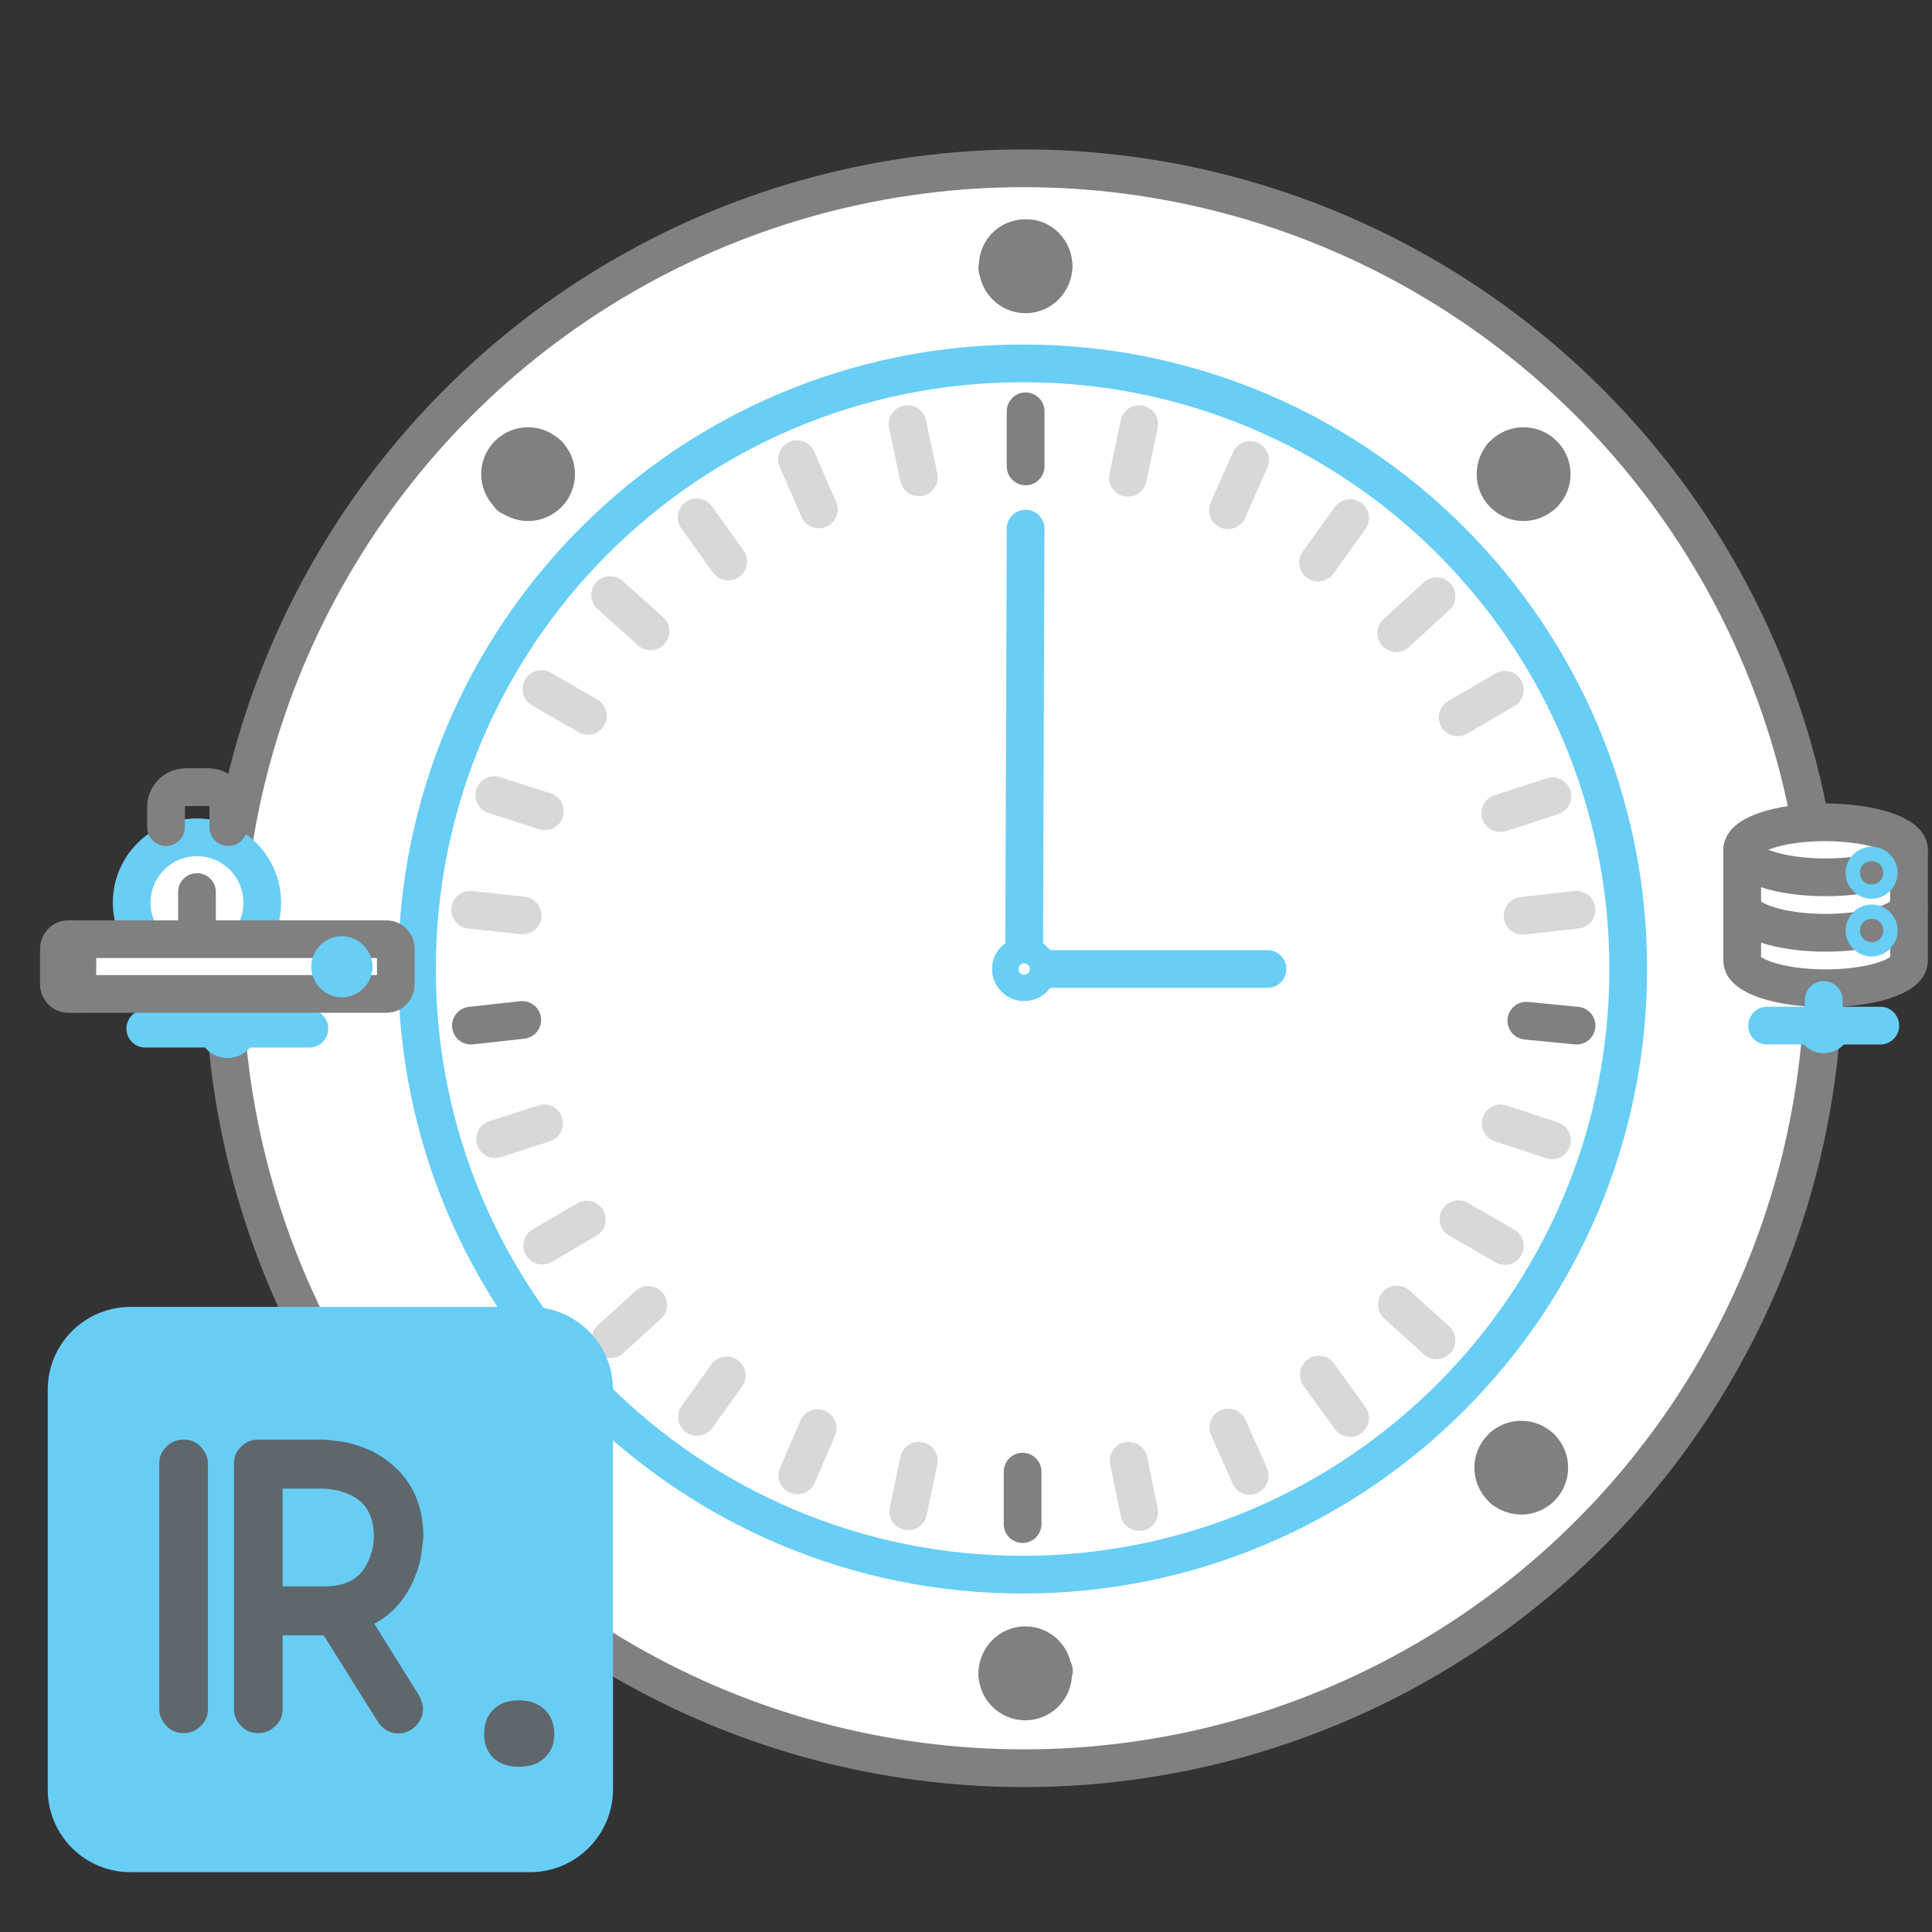 <?xml version="1.0" encoding="utf-8"?>
<!-- Generator: Adobe Illustrator 24.0.1, SVG Export Plug-In . SVG Version: 6.00 Build 0)  -->
<svg version="1.1" id="Capa_1" xmlns="http://www.w3.org/2000/svg" xmlns:xlink="http://www.w3.org/1999/xlink" x="0px" y="0px"
	 viewBox="0 0 512 512" style="enable-background:new 0 0 512 512;" xml:space="preserve">
<rect x="0" y="0" width="512" height="512" fill="#333333" stroke="none"/>
<style type="text/css">
	.st0{fill:none;stroke:#68CDF4;stroke-width:10;stroke-linecap:round;stroke-linejoin:round;stroke-miterlimit:2.613;}
	.st1{fill-rule:evenodd;clip-rule:evenodd;fill:#68CDF4;}
	.st2{fill:none;stroke:#5E686B;stroke-width:14;stroke-linecap:round;stroke-linejoin:round;stroke-miterlimit:2.613;}
	.st3{fill:#68CEF5;}
	.st4{fill:#5E686B;}
	.st5{fill:#5E686B;stroke:#5E686B;stroke-width:4;stroke-miterlimit:10;}
	.st6{fill:none;}
	.st7{fill:none;stroke:#5E686B;stroke-width:11;stroke-miterlimit:10;}
	.st8{fill:#5E686B;stroke:#5E686B;stroke-miterlimit:10;}
	.st9{fill:none;stroke:#5E686B;stroke-width:10;stroke-miterlimit:10;}
	.st10{fill:none;stroke:#5E686B;stroke-width:13;stroke-miterlimit:10;}
	.st11{fill:none;stroke:#5E686B;stroke-width:9;stroke-linecap:round;stroke-miterlimit:10;}
	.st12{fill-rule:evenodd;clip-rule:evenodd;fill:#68CEF5;}
	.st13{fill:none;stroke:#68CDF4;stroke-width:12;stroke-linecap:round;stroke-linejoin:round;stroke-miterlimit:2.613;}
	.st14{fill:none;stroke:#808080;stroke-width:12;stroke-linecap:round;stroke-linejoin:round;stroke-miterlimit:2.613;}
	.st15{fill:#FFFFFF;stroke:#5E686B;stroke-width:12;stroke-linecap:round;stroke-linejoin:round;stroke-miterlimit:2.613;}
	.st16{fill:none;stroke:#5E686B;stroke-width:12;stroke-linecap:round;stroke-linejoin:round;stroke-miterlimit:2.613;}
	.st17{fill:none;stroke:#5E686B;stroke-width:12;stroke-linecap:round;stroke-linejoin:round;stroke-miterlimit:10;}
	.st18{fill-rule:evenodd;clip-rule:evenodd;}
	.st19{fill:#808080;stroke:#5E686B;stroke-width:14;stroke-linecap:round;stroke-linejoin:round;stroke-miterlimit:2.613;}
	.st20{fill:none;stroke:#5E686B;stroke-width:13;stroke-linecap:round;stroke-linejoin:round;stroke-miterlimit:2.613;}
	.st21{fill:#68CDF4;stroke:#68CDF4;stroke-width:0.5;stroke-miterlimit:2.613;}
	.st22{fill:#5E686B;stroke:#5E686B;stroke-width:14;stroke-linecap:round;stroke-linejoin:round;stroke-miterlimit:2.613;}
	.st23{fill:#68CDF4;stroke:#68CDF4;stroke-miterlimit:2.613;}
	.st24{fill-rule:evenodd;clip-rule:evenodd;fill:#68CDF4;stroke:#68CDF4;stroke-miterlimit:10;}
	.st25{fill:none;stroke:#68CDF4;stroke-width:14;stroke-linecap:round;stroke-linejoin:round;stroke-miterlimit:2.613;}
	.st26{fill:#68CDF4;}
	.st27{fill:#9FA4A5;stroke:#5E686B;stroke-width:11;stroke-linecap:round;stroke-linejoin:round;stroke-miterlimit:10;}
	.st28{fill:#FFFFFF;stroke:#5E686B;stroke-width:11;stroke-linecap:round;stroke-linejoin:round;stroke-miterlimit:10;}
	.st29{fill:#5E686B;stroke:#5E686B;stroke-width:2;stroke-linecap:round;stroke-linejoin:round;stroke-miterlimit:10;}
	.st30{fill:#5E686B;stroke:#5E686B;stroke-linecap:round;stroke-linejoin:round;stroke-miterlimit:10;}
	.st31{fill:none;stroke:#808080;stroke-width:8;stroke-linecap:round;stroke-linejoin:round;stroke-miterlimit:10;}
	.st32{fill:#FFFFFF;stroke:#808080;stroke-width:8;stroke-linecap:round;stroke-linejoin:round;stroke-miterlimit:10;}
	.st33{fill:url(#SVGID_1_);}
	.st34{fill:none;stroke:#808080;stroke-width:5;stroke-linecap:round;stroke-linejoin:round;stroke-miterlimit:10;}
	.st35{fill:none;stroke:#68CEF5;stroke-width:8;stroke-linecap:round;stroke-linejoin:round;stroke-miterlimit:10;}
	.st36{fill:#FFFFFF;stroke:#68CEF5;stroke-width:8;stroke-linecap:round;stroke-linejoin:round;stroke-miterlimit:10;}
	.st37{fill:none;stroke:#808080;stroke-width:8;stroke-linejoin:round;stroke-miterlimit:10;}
	.st38{fill:#444E54;}
	.st39{fill:#24A382;}
	.st40{fill:none;stroke:#5E686B;stroke-width:10;stroke-linecap:round;stroke-linejoin:round;stroke-miterlimit:2.613;}
	.st41{fill:#FFFFFF;stroke:#5E686B;stroke-width:10;stroke-linecap:round;stroke-linejoin:round;stroke-miterlimit:2.613;}
	.st42{fill:none;stroke:#808080;stroke-width:10;stroke-linecap:round;stroke-linejoin:round;stroke-miterlimit:2.613;}
	.st43{fill:#68CDF4;stroke:#68CDF4;stroke-width:10;stroke-linecap:round;stroke-linejoin:round;stroke-miterlimit:2.613;}
	.st44{fill:#5E686C;}
	.st45{fill:#5E686B;stroke:#5E686B;stroke-width:3;stroke-miterlimit:10;}
	.st46{fill:#68CEF5;stroke:#68CDF4;stroke-width:3;stroke-miterlimit:10;}
	.st47{fill:#68CEF5;stroke:#5E686B;stroke-width:3;stroke-miterlimit:10;}
	.st48{fill:#5E686C;stroke:#5E686B;stroke-width:3;stroke-miterlimit:10;}
	.st49{fill:#68CEF5;stroke:#68CEF5;stroke-width:3;stroke-miterlimit:10;}
	.st50{fill:#68CEF5;stroke:#68CEF5;stroke-width:4;stroke-miterlimit:10;}
	.st51{fill:#5E686C;stroke:#5E686C;stroke-width:4;stroke-miterlimit:10;}
	.st52{fill:#68CEF5;stroke:#68CDF4;stroke-width:4;stroke-miterlimit:10;}
	.st53{fill:#FFFFFF;}
	.st54{fill:#FFFFFF;stroke:#808080;stroke-width:10;stroke-linecap:round;stroke-linejoin:round;stroke-miterlimit:10;}
	.st55{fill:none;stroke:#68CEF5;stroke-width:10;stroke-linecap:round;stroke-linejoin:round;stroke-miterlimit:10;}
	.st56{fill:#FFFFFF;stroke:#68CEF5;stroke-width:10;stroke-linecap:round;stroke-linejoin:round;stroke-miterlimit:10;}
	.st57{fill:none;stroke:#D8D8D8;stroke-width:10;stroke-linecap:round;stroke-linejoin:round;stroke-miterlimit:10;}
	.st58{fill:none;stroke:#808080;stroke-width:10;stroke-linecap:round;stroke-linejoin:round;stroke-miterlimit:10;}
</style>
<circle class="st54" cx="271.3" cy="256.6" r="212"/>
<path id="svg-concept" class="st55" d="M431.5,256.8c0,88.6-71.9,160.5-160.5,160.5s-160.5-71.9-160.5-160.5S182.3,96.3,271,96.3
	C359.6,96.2,431.5,168.1,431.5,256.8z"/>
<path class="st54" d="M279.2,70.5c0,4.1-3.3,7.5-7.4,7.5c-4.1,0-7.4-3.3-7.4-7.5c0-4.2,3.3-7.4,7.4-7.4
	C275.9,63,279.2,66.4,279.2,70.5z"/>
<path class="st54" d="M274.6,70.5c0,1.6-1.3,2.8-2.8,2.8c-1.6,0-2.8-1.3-2.8-2.8c0-1.5,1.2-2.8,2.8-2.8
	C273.3,67.8,274.6,69,274.6,70.5z M279.2,70.5h-4.7 M269,71.2h-4.7 M264.3,443.5c0-4.1,3.3-7.5,7.4-7.5c4.1,0,7.4,3.3,7.4,7.5
	c0,4.1-3.3,7.4-7.4,7.4C267.7,450.9,264.3,447.6,264.3,443.5z"/>
<path class="st54" d="M269,443.5c0-1.6,1.3-2.8,2.8-2.8c1.6,0,2.8,1.3,2.8,2.8c0,1.5-1.2,2.8-2.8,2.8C270.3,446.3,269,445,269,443.5
	z M264.3,443.5h4.7 M274.6,442.8h4.7 M145.2,120.4c2.9,2.9,2.9,7.6,0,10.5c-2.9,2.9-7.6,2.9-10.5,0s-2.9-7.6,0-10.5
	S142.2,117.5,145.2,120.4z"/>
<path class="st54" d="M141.8,123.7c1.1,1.1,1.1,2.8,0,3.9c-1.1,1.1-2.8,1.1-3.9,0c-1.1-1.1-1.1-2.8,0-3.9
	C139,122.7,140.7,122.7,141.8,123.7z M145.2,120.4l-3.3,3.3 M138.4,128.2l-3.3,3.3 M408.4,383.7c2.9,2.9,2.9,7.6,0,10.5
	s-7.6,2.9-10.5,0c-2.9-2.9-2.9-7.6,0-10.5S405.5,380.8,408.4,383.7z"/>
<path class="st54" d="M405.1,387c1.1,1.1,1.1,2.8,0,3.9c-1.1,1.1-2.8,1.1-3.9,0s-1.1-2.8,0-3.9S404,385.9,405.1,387z M408.4,383.7
	l-3.3,3.3 M401.7,391.4l-3.3,3.3 M409,130.9c-2.9,2.9-7.6,2.9-10.5,0c-2.9-2.9-2.9-7.6,0-10.5c2.9-2.9,7.6-2.9,10.5,0
	C411.9,123.2,412,128,409,130.9z"/>
<path class="st54" d="M405.7,127.6c-1.1,1.1-2.8,1.1-3.9,0c-1.1-1.1-1.1-2.8,0-3.9s2.8-1.1,3.9,0
	C406.8,124.7,406.8,126.5,405.7,127.6z M409,130.9l-3.3-3.3 M401.3,124.2l-3.3-3.3 M145.8,394.2c-2.9,2.9-7.6,2.9-10.5,0
	s-2.9-7.6,0-10.5s7.6-2.9,10.5,0C148.7,386.5,148.7,391.3,145.8,394.2z"/>
<path class="st54" d="M142.5,390.9c-1.1,1.1-2.8,1.1-3.9,0c-1.1-1.1-1.1-2.8,0-3.9c1.1-1.1,2.8-1.1,3.9,0
	C143.5,388,143.5,389.8,142.5,390.9z M145.8,394.2l-3.3-3.3 M138,387.5l-3.3-3.3"/>
<g>
	<path id="svg-concept_27_" class="st56" d="M487.7,256.9c0,2-1.6,3.5-3.5,3.5s-3.5-1.6-3.5-3.5s1.6-3.5,3.5-3.5
		C486.1,253.4,487.7,254.9,487.7,256.9z"/>
</g>
<g>
	<path class="st54" d="M271.8,109v14.6"/>
	<path class="st57" d="M301.9,112.4l-3,14.2 M331.3,121.9l-5.9,13.3 M357.8,137.3l-8.5,11.8 M380.7,158l-10.7,9.8 M398.8,182.8
		l-12.5,7.3 M411.4,211l-13.8,4.5 M417.8,241.1l-14.3,1.6"/>
	<path class="st54" d="M417.8,271.8l-13.3-1.3"/>
	<path class="st57" d="M411.3,302.2l-13.6-4.5 M398.8,330.2l-12.3-7.1 M380.7,355.2l-10.5-9.5 M357.8,375.8l-8.3-11.5 M331.2,391.1
		l-5.7-12.8 M301.9,400.7l-2.8-13.6 M124.6,241.1l13.9,1.5 M131,210.7l13.4,4.3 M143.5,182.6l12.3,7.1 M161.7,157.7l10.7,9.6
		 M184.6,137.1l8.4,11.7 M211.2,121.7L217,135 M240.5,112.4l3,14.1"/>
	<path class="st54" d="M271,403.9V390"/>
	<path class="st57" d="M240.7,400.5l2.8-13.4 M211.3,391l5.4-12.5 M184.7,375.5l7.9-11 M161.8,354.9l10-9.1 M143.7,330.1l11.8-6.9
		 M131.2,301.9l13-4.2"/>
	<path class="st54" d="M124.8,271.8l13.6-1.5"/>
</g>
<g>
	<path id="svg-concept_26_" class="st55" d="M335.9,256.8h-64.5"/>
</g>
<g id="anima">
	<path id="svg-concept_25_" class="st55" d="M271.8,140.1l-0.4,116.8"/>
</g>
<g>
	<circle id="svg-concept_24_" class="st56" cx="52.2" cy="239.2" r="17.3"/>
	<path class="st58" d="M52.2,236.4v8 M44,219.2v-5.3c0-2.9,2.3-5.3,5.3-5.3h5.9c3,0,5.3,2.4,5.3,5.3v5.3"/>
</g>
<g>
	<circle id="svg-concept_5_" class="st56" cx="60.3" cy="272.6" r="2.8"/>
	<path id="svg-concept_6_" class="st56" d="M60.3,265v4.7 M38.5,272.6h18.9 M63.1,272.6H82"/>
</g>
<g>
	<path class="st54" d="M104.9,260.8c0,1.4-1.1,2.6-2.4,2.6H18c-1.3,0-2.4-1.2-2.4-2.6v-9.3c0-1.4,1.1-2.6,2.4-2.6h84.5
		c1.3,0,2.4,1.2,2.4,2.6L104.9,260.8L104.9,260.8z"/>
	<path class="st58" d="M20.5,248.9v14.5"/>
	<path id="svg-concept_7_" class="st56" d="M93.7,256.2c0,1.7-1.4,3.1-3.1,3.1s-3.1-1.4-3.1-3.1c0-1.7,1.4-3.1,3.1-3.1
		S93.7,254.5,93.7,256.2z"/>
	<path id="svg-concept_8_" class="st56" d="M91.7,256.2c0,0.6-0.5,1.1-1.1,1.1c-0.6,0-1.1-0.5-1.1-1.1s0.5-1.1,1.1-1.1
		C91.2,255.1,91.7,255.6,91.7,256.2z"/>
	<path id="svg-concept_9_" class="st55" d="M93.7,256.2h-2 M89.5,256.2h-2"/>
</g>
<path id="svg-concept_2_" class="st56" d="M274.9,256.8c0,2-1.6,3.5-3.5,3.5s-3.5-1.6-3.5-3.5s1.6-3.5,3.5-3.5
	C273.3,253.3,274.9,254.9,274.9,256.8z"/>
<path class="st54" d="M505.9,225.2v29.4c0,4-9.8,7.3-22.1,7.3c-12.2,0-22.1-3.3-22.1-7.3v-29.4"/>
<path class="st54" d="M505.9,225.2c0,4-9.8,7.3-22.1,7.3c-12.2,0-22.1-3.3-22.1-7.3c0-4,9.8-7.3,22.1-7.3
	C496,218,505.9,221.2,505.9,225.2z"/>
<path class="st58" d="M505.9,239.9c0,4-9.8,7.3-22.1,7.3c-12.2,0-22.1-3.3-22.1-7.3"/>
<path id="svg-concept_3_" class="st56" d="M485.6,271.8c0,1.3-1,2.3-2.3,2.3s-2.3-1-2.3-2.3c0-1.3,1-2.3,2.3-2.3
	C484.5,269.6,485.6,270.6,485.6,271.8z M483.3,265v4.6 M468.3,271.8H481 M485.6,271.8h12.7"/>
<path id="svg-concept_4_" class="st55" d="M497.9,231.3c0,1-0.9,1.9-1.9,1.9c-1,0-1.9-0.9-1.9-1.9c0-1,0.9-1.9,1.9-1.9
	S497.9,230.3,497.9,231.3z M497.9,246.6c0,1-0.9,1.9-1.9,1.9c-1,0-1.9-0.9-1.9-1.9c0-1,0.9-1.9,1.9-1.9S497.9,245.5,497.9,246.6z"/>
<path class="st21" d="M140.5,495.9l-105.9,0c-12,0-21.7-9.7-21.7-21.7l0-105.9c0-12,9.7-21.7,21.7-21.7l105.9,0
	c12,0,21.7,9.7,21.7,21.7l0,105.9C162.2,486.2,152.4,495.9,140.5,495.9z"/>
<g>
	<path class="st44" d="M48.7,459.3c-1.8,0-3.3-0.6-4.6-1.9c-1.2-1.3-1.9-2.8-1.9-4.5v-65c0-1.8,0.6-3.3,1.9-4.5
		c1.2-1.3,2.8-1.9,4.6-1.9c1.8,0,3.3,0.6,4.5,1.9c1.2,1.3,1.9,2.8,1.9,4.5v65c0,1.8-0.6,3.3-1.9,4.5
		C51.9,458.7,50.4,459.3,48.7,459.3z"/>
	<path class="st44" d="M99.2,430.3l11.9,19.1c0.6,1.1,1,2.2,1,3.5c0,2.1-1,4-3.1,5.5c-1.1,0.6-2.2,1-3.3,1c-2.2,0-4.1-1-5.5-3
		l-14.4-23H74.9v19.5c0,1.8-0.6,3.3-1.9,4.5c-1.3,1.3-2.8,1.9-4.6,1.9c-1.8,0-3.3-0.6-4.5-1.9c-1.3-1.3-1.9-2.8-1.9-4.5v-65
		c0-1.8,0.6-3.3,1.9-4.5c1.3-1.3,2.8-1.9,4.5-1.9H86c0.3,0,1.7,0.2,4.2,0.5c2.5,0.3,5.3,1.2,8.5,2.6c9,4.8,13.5,12.4,13.5,22.8
		c0,0.3-0.2,1.7-0.5,4.2c-0.3,2.5-1.2,5.3-2.7,8.5C106.6,424.7,103.4,428.1,99.2,430.3z M74.9,394.5v25.9H86c5.6,0,9.3-2,11.2-5.9
		c0.6-1.1,1-2.2,1.3-3.3c0.3-1.1,0.5-2,0.5-2.7c0.1-0.7,0.1-1.1,0.1-1.1c0-5.6-2.1-9.3-6.2-11.2c-1.2-0.6-2.3-0.9-3.3-1.2
		c-1-0.2-2.3-0.4-3.6-0.5H74.9z"/>
	<path class="st44" d="M130.6,453.2c1.6-1.7,3.9-2.6,6.9-2.6c3,0,5.3,0.9,7,2.6c1.6,1.6,2.4,3.8,2.4,6.4c0,2.5-0.8,4.5-2.4,6.1
		c-1.7,1.7-4,2.5-7,2.5c-3,0-5.2-0.8-6.9-2.5c-1.5-1.5-2.3-3.6-2.3-6.1C128.3,456.9,129,454.8,130.6,453.2z"/>
</g>
</svg>
